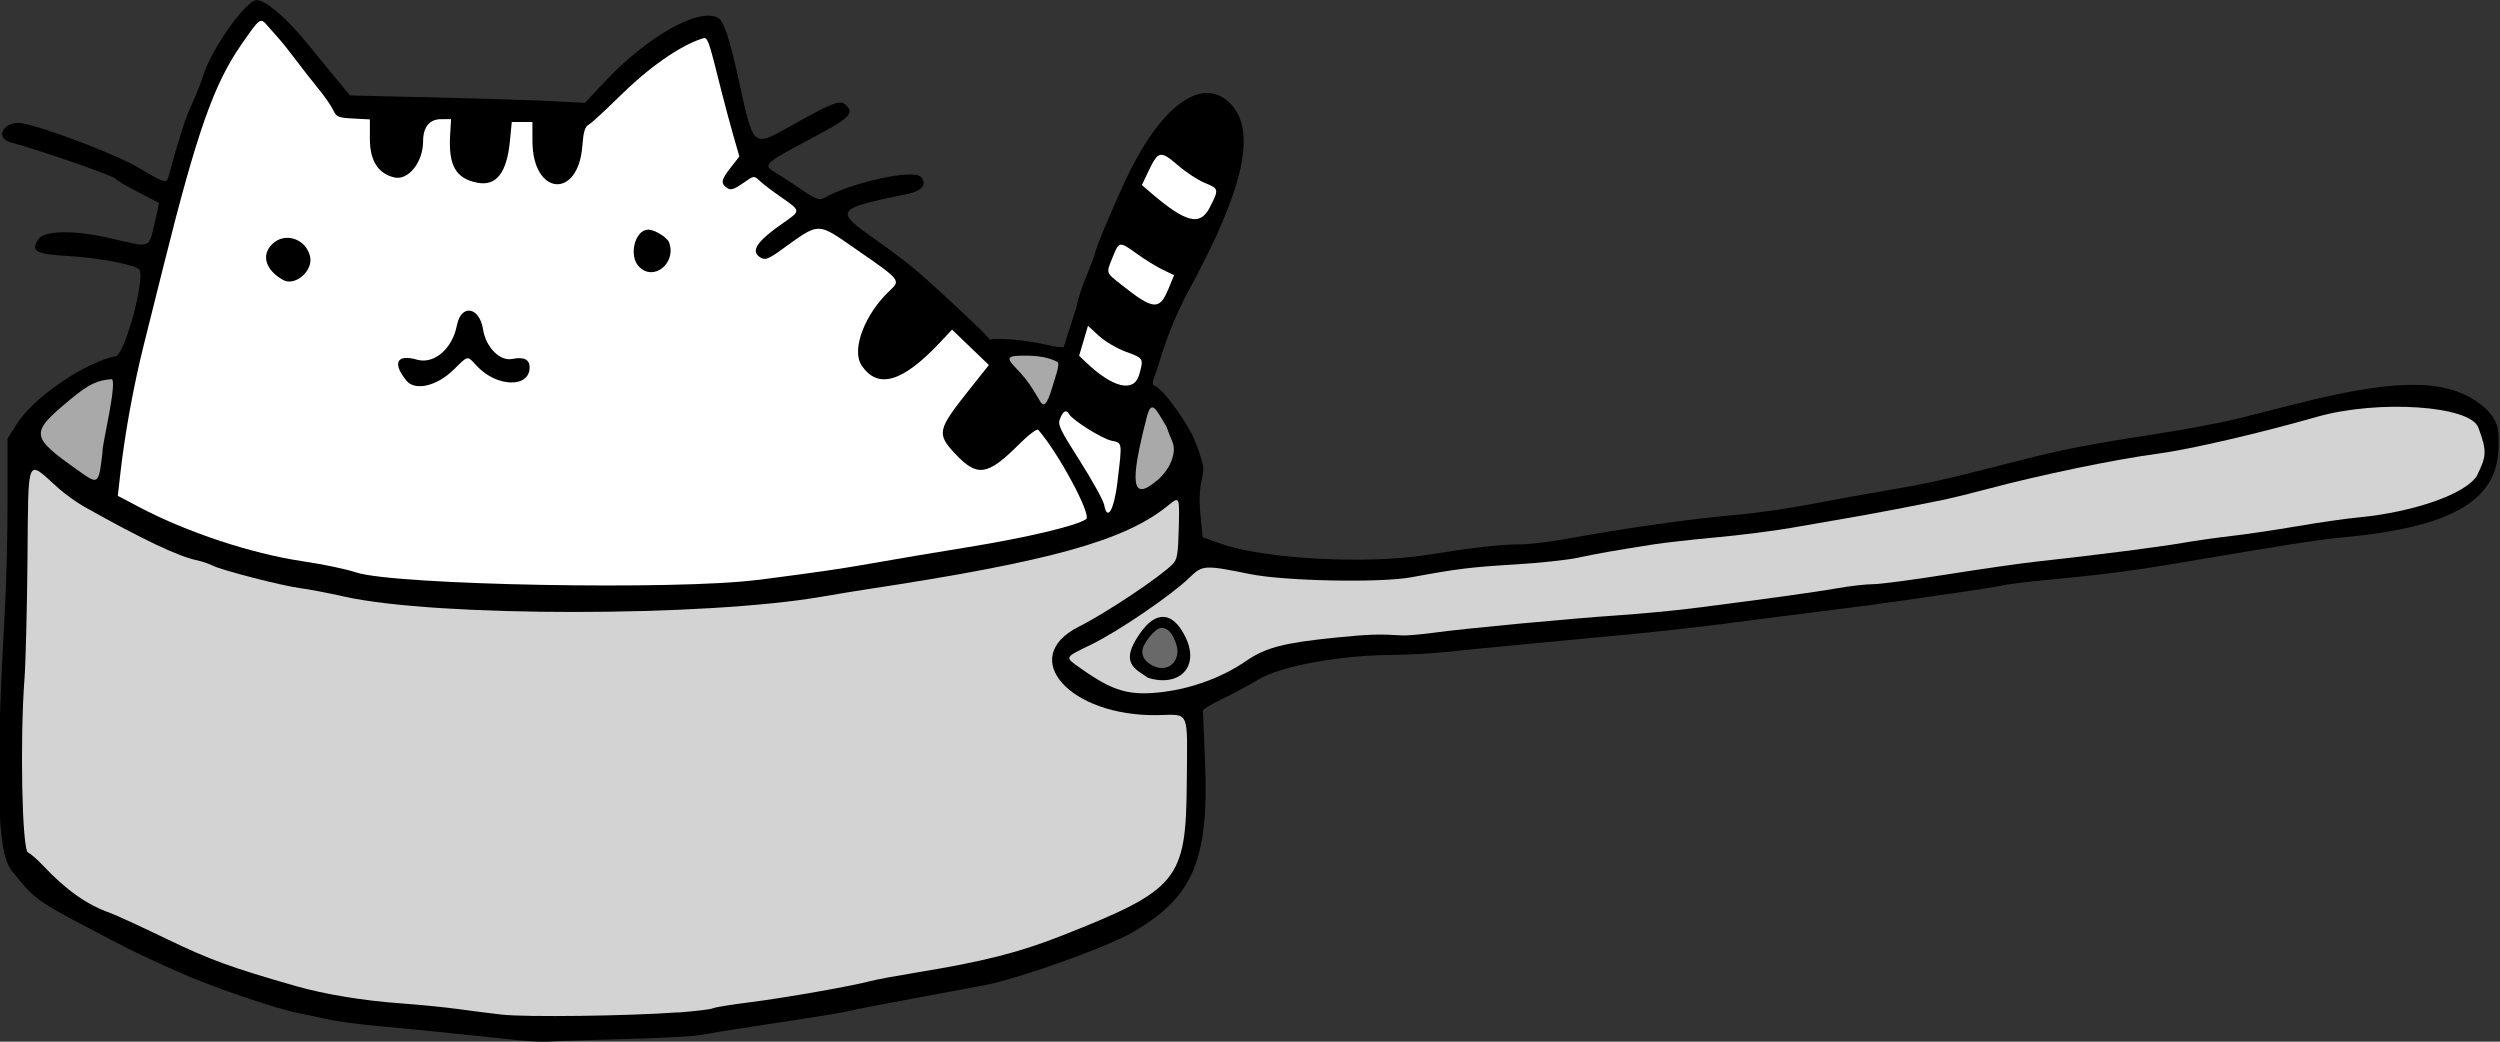 <?xml version="1.0" encoding="UTF-8" standalone="no"?>
<svg
   xmlns:dc="http://purl.org/dc/elements/1.1/"
   xmlns:cc="http://creativecommons.org/ns#"
   xmlns:rdf="http://www.w3.org/1999/02/22-rdf-syntax-ns#"
   xmlns:svg="http://www.w3.org/2000/svg"
   xmlns="http://www.w3.org/2000/svg"
   id="svg906"
   version="1.1"
   viewBox="0 0 31.75 13.229"
   height="13.229mm"
   width="31.75mm">
  <rect x="0" y="0" width="31.75" height="13.229" fill="#333333" stroke="none"/>
  <defs
     id="defs900" />
  <g
     transform="translate(-54.17,-46.809)"
     id="layer1">
    <g
       style="stroke-width:1"
       transform="matrix(1,0,0,1,-0.016,-8.889187e-4)"
       id="g1536">
      <path
         style="fill:#000000;stroke-width:1"
         d="m 60.743,60.018 c -0.158,-0.016 -0.508,-0.052 -0.778,-0.081 -0.27,-0.029 -0.696,-0.071 -0.947,-0.093 -0.251,-0.022 -0.556,-0.063 -0.677,-0.09 -0.121,-0.027 -0.273,-0.06 -0.338,-0.072 -0.298,-0.055 -1.121,-0.335 -1.556,-0.53 -0.503,-0.225 -0.589,-0.267 -1.21,-0.595 -0.583,-0.307 -0.632,-0.346 -0.908,-0.698 -0.182,-0.233 -0.203,-1.136 -0.079,-3.343 0.017,-0.307 0.032,-0.913 0.032,-1.347 l 1.2e-4,-0.788 0.115,-0.184 c 0.221,-0.354 0.91,-0.805 1.256,-0.861 0.119,-0.019 0.386,-1.014 0.3,-1.105 -0.056,-0.06 -0.532,-0.149 -0.901,-0.17 -0.411,-0.023 -0.476,-0.058 -0.384,-0.208 0.073,-0.119 0.461,-0.125 0.934,-0.014 0.503,0.118 0.47,0.129 0.545,-0.181 0.035,-0.147 0.06,-0.269 0.056,-0.272 -0.005,-0.003 -0.126,-0.065 -0.269,-0.139 -0.144,-0.074 -0.269,-0.149 -0.279,-0.166 -0.021,-0.036 -0.901,-0.343 -1.337,-0.465 -0.214,-0.06 -0.068,-0.285 0.156,-0.24 0.317,0.063 1.203,0.403 1.472,0.564 0.324,0.194 0.355,0.204 0.38,0.112 0.137,-0.501 0.215,-0.745 0.292,-0.909 0.051,-0.109 0.119,-0.279 0.15,-0.378 0.107,-0.339 0.543,-0.954 0.677,-0.954 0.112,0 0.375,0.223 0.628,0.533 0.121,0.148 0.296,0.362 0.389,0.474 l 0.169,0.204 1.066,0.025 c 0.586,0.014 1.257,0.035 1.492,0.047 l 0.426,0.022 0.251,-0.268 c 0.546,-0.583 1.217,-0.957 1.447,-0.806 0.063,0.041 0.138,0.261 0.229,0.669 0.231,1.034 0.17,0.983 0.776,0.648 0.467,-0.258 0.546,-0.284 0.617,-0.209 0.1,0.106 0.039,0.162 -0.484,0.439 -0.561,0.297 -0.581,0.317 -0.419,0.411 0.058,0.034 0.205,0.13 0.326,0.213 0.181,0.124 0.233,0.145 0.287,0.114 0.351,-0.2 1.14,-0.373 1.236,-0.271 0.084,0.09 0.016,0.179 -0.165,0.216 -0.927,0.19 -0.939,0.208 -0.418,0.576 0.444,0.314 0.562,0.413 1.227,1.039 0.299,0.281 0.21,0.246 0.266,0.229 0.241,-0.01 0.519,0.03 0.773,0.093 l 0.129,0.012 0.162,-0.504 c 0.044,-0.232 0.154,-0.448 0.233,-0.67 0,-0.054 0.202,-0.542 0.393,-0.951 0.433,-0.927 0.956,-1.321 1.312,-0.989 0.364,0.34 0.203,1.087 -0.522,2.414 -0.08,0.146 -0.252,0.502 -0.374,0.927 -0.041,0.144 -0.107,0.238 -0.046,0.262 0.125,0.049 0.449,0.53 0.507,0.692 0.047,0.109 0.066,0.176 0.091,0.265 0.025,0.055 0.024,0.129 -0.004,0.252 -0.027,0.117 -0.031,0.264 -0.012,0.445 l 0.027,0.27 0.237,0.083 c 0.547,0.192 1.846,0.262 2.605,0.141 0.597,-0.095 0.935,-0.134 1.172,-0.134 0.121,0 0.387,-0.03 0.59,-0.068 0.776,-0.142 1.598,-0.258 2.197,-0.31 0.267,-0.023 0.702,-0.088 1.066,-0.16 0.102,-0.02 0.331,-0.062 0.508,-0.093 0.945,-0.164 0.902,-0.155 2.047,-0.447 0.523,-0.133 0.861,-0.198 1.692,-0.326 0.372,-0.057 0.844,-0.146 1.049,-0.198 0.205,-0.052 0.524,-0.133 0.711,-0.18 1.373,-0.35 2.03,-0.327 2.451,0.087 0.148,0.169 0.133,0.265 0.132,0.479 -0.023,0.662 -0.595,0.993 -1.94,1.123 -0.365,0.035 -0.63,0.076 -2.081,0.322 -0.607,0.103 -0.969,0.15 -1.675,0.218 -0.279,0.027 -0.546,0.059 -0.592,0.071 -0.077,0.021 -0.425,0.073 -1.438,0.217 -0.205,0.029 -0.585,0.079 -0.846,0.111 -0.261,0.032 -0.771,0.097 -1.133,0.145 -0.363,0.048 -0.926,0.112 -1.252,0.143 -0.326,0.031 -0.935,0.089 -1.353,0.128 -0.419,0.04 -0.906,0.087 -1.083,0.106 -0.177,0.018 -0.465,0.034 -0.641,0.035 -0.675,0.002 -1.427,0.139 -1.718,0.314 -0.126,0.076 -0.336,0.188 -0.466,0.25 -0.13,0.062 -0.237,0.127 -0.236,0.144 5.12e-4,0.018 0.013,0.307 0.027,0.644 0.054,1.264 -0.157,1.746 -0.957,2.191 -0.333,0.185 -1.434,0.576 -1.833,0.65 -1.364,0.253 -1.677,0.313 -1.721,0.327 -0.054,0.018 -0.46,0.083 -1.235,0.2 -0.261,0.039 -0.55,0.086 -0.643,0.105 -0.093,0.019 -0.55,0.043 -1.015,0.055 -0.465,0.012 -0.892,0.026 -0.947,0.031 -0.056,0.005 -0.231,-0.003 -0.389,-0.019 z"
         id="path1518" />
      <path
         style="fill:#d3d3d3;stroke-width:1"
         d="m 62.793,59.669 c 0.225,-0.017 0.425,-0.041 0.444,-0.053 0.019,-0.012 0.23,-0.047 0.47,-0.077 0.433,-0.054 1.309,-0.208 1.536,-0.27 0.065,-0.018 0.332,-0.067 0.592,-0.11 0.84,-0.137 1.299,-0.254 1.843,-0.469 1.472,-0.582 1.57,-0.702 1.58,-1.931 0.008,-0.957 0.044,-0.873 -0.373,-0.867 -1.115,0.017 -1.779,-0.731 -0.997,-1.124 0.348,-0.175 1.031,-0.63 1.193,-0.796 0.055,-0.056 0.067,-0.127 0.075,-0.446 0.011,-0.418 0.012,-0.416 -0.138,-0.294 -0.55,0.447 -1.502,0.71 -3.843,1.065 -0.121,0.018 -0.365,0.059 -0.541,0.089 -1.496,0.261 -4.913,0.261 -6.073,10e-4 -0.205,-0.046 -0.456,-0.094 -0.558,-0.107 -0.233,-0.03 -1.003,-0.228 -1.117,-0.287 -0.047,-0.024 -0.135,-0.054 -0.196,-0.067 -0.237,-0.048 -0.692,-0.264 -1.433,-0.68 -0.096,-0.054 -0.245,-0.161 -0.33,-0.237 -0.413,-0.369 -0.379,-0.447 -0.392,0.917 -0.006,0.63 -0.023,1.308 -0.038,1.506 -0.059,0.777 -0.031,2.174 0.045,2.205 0.032,0.013 0.12,0.09 0.195,0.17 0.286,0.304 0.553,0.493 0.842,0.595 0.072,0.025 0.399,0.176 0.727,0.334 0.543,0.262 0.818,0.363 1.645,0.599 0.361,0.103 0.853,0.184 1.329,0.218 0.237,0.017 0.559,0.049 0.718,0.071 0.158,0.022 0.409,0.054 0.558,0.071 0.305,0.035 1.615,0.018 2.237,-0.028 z"
         id="path1516" />
      <path
         style="fill:#d3d3d3;fill-opacity:1;stroke-width:1"
         d="m 68.973,55.595 c 0.358,-0.044 0.746,-0.189 1.034,-0.388 0.252,-0.174 0.483,-0.234 1.156,-0.301 0.413,-0.041 0.536,-0.045 0.837,-0.026 0.051,0.003 0.222,-0.012 0.381,-0.033 0.409,-0.056 1.715,-0.179 2.346,-0.222 0.295,-0.02 0.729,-0.061 0.964,-0.091 0.911,-0.116 1.556,-0.205 1.832,-0.254 0.158,-0.028 0.361,-0.051 0.45,-0.051 0.089,-7e-5 0.516,-0.056 0.947,-0.125 0.432,-0.069 0.945,-0.142 1.14,-0.163 0.7,-0.076 1.545,-0.184 1.844,-0.236 0.167,-0.029 0.449,-0.069 0.626,-0.089 0.177,-0.02 0.55,-0.075 0.829,-0.123 0.279,-0.048 0.622,-0.097 0.761,-0.11 0.721,-0.067 1.392,-0.303 1.526,-0.537 0.113,-0.241 0.132,-0.292 0.015,-0.606 -0.1,-0.279 -1.274,-0.358 -2.051,-0.136 -0.721,0.206 -1.611,0.413 -2.01,0.466 -0.554,0.074 -1.494,0.269 -2.182,0.452 -0.195,0.052 -0.431,0.11 -0.524,0.13 -0.363,0.075 -0.895,0.177 -1.218,0.233 -0.186,0.032 -0.521,0.09 -0.744,0.129 -0.223,0.039 -0.65,0.093 -0.947,0.12 -0.298,0.027 -0.656,0.068 -0.795,0.089 -0.507,0.08 -0.732,0.119 -0.964,0.17 -0.13,0.028 -0.488,0.067 -0.795,0.085 -0.566,0.034 -0.743,0.056 -1.32,0.163 -0.392,0.073 -1.607,0.049 -2.047,-0.04 -0.584,-0.118 -0.606,-0.117 -0.773,0.046 -0.223,0.218 -0.903,0.682 -1.243,0.847 -0.352,0.171 -0.345,0.157 -0.14,0.302 0.423,0.299 0.62,0.355 1.065,0.3 z"
         id="path1514" />
      <path
         style="fill:#000000;stroke-width:1"
         d="m 68.671,55.354 c -0.177,-0.115 -0.18,-0.246 -0.013,-0.492 0.207,-0.304 0.424,-0.289 0.584,0.04 0.186,0.383 -0.085,0.638 -0.476,0.516 z"
         id="path1512" />
      <path
         style="fill:#696969;fill-opacity:1;stroke-width:1"
         d="m 69.131,55.013 c -0.042,-0.135 -0.094,-0.226 -0.195,-0.229 -0.074,-0.002 -0.236,0.193 -0.242,0.293 -0.009,0.154 0.181,0.21 0.21,0.214 0.196,0.027 0.263,-0.161 0.226,-0.278 z"
         id="path1510" />
      <path
         style="fill:#ffffff;stroke-width:1"
         d="m 63.805,54.176 c 0.834,-0.109 1.016,-0.136 1.421,-0.206 0.524,-0.091 0.679,-0.118 1.252,-0.211 0.755,-0.123 1.374,-0.27 1.502,-0.356 0.073,-0.05 -0.347,-0.834 -0.608,-1.134 -0.016,-0.019 -0.124,0.063 -0.253,0.192 -0.393,0.391 -0.522,0.409 -0.8,0.114 -0.24,-0.256 -0.23,-0.304 0.171,-0.809 l 0.255,-0.32 -0.234,-0.225 -0.234,-0.225 -0.153,0.163 c -0.478,0.508 -0.792,0.599 -0.997,0.289 -0.132,-0.2 0.045,-0.659 0.369,-0.957 0.128,-0.118 0.114,-0.134 -0.391,-0.483 -0.565,-0.39 -0.486,-0.39 -1.028,-0.003 -0.127,0.091 -0.176,0.108 -0.225,0.08 -0.143,-0.081 -0.065,-0.203 0.284,-0.446 0.223,-0.155 0.224,-0.149 -0.034,-0.328 -0.107,-0.074 -0.227,-0.166 -0.267,-0.204 -0.072,-0.069 -0.074,-0.069 -0.214,0.03 -0.107,0.075 -0.155,0.091 -0.196,0.063 -0.09,-0.06 -0.083,-0.104 0.037,-0.257 l 0.114,-0.146 -0.076,-0.264 c -0.042,-0.145 -0.108,-0.394 -0.148,-0.552 -0.178,-0.71 -0.177,-0.705 -0.253,-0.68 -0.289,0.095 -0.681,0.371 -1.058,0.745 -0.171,0.169 -0.34,0.325 -0.376,0.345 -0.051,0.029 -0.069,0.089 -0.083,0.27 -0.052,0.687 -0.633,0.633 -0.634,-0.059 l -4.98e-4,-0.243 h -0.131 -0.131 l -0.023,0.239 c -0.039,0.407 -0.174,0.58 -0.415,0.532 -0.273,-0.054 -0.367,-0.218 -0.345,-0.602 l 0.012,-0.205 -0.125,3e-5 c -0.149,8e-5 -0.23,0.099 -0.23,0.28 0,0.266 -0.188,0.502 -0.366,0.46 -0.205,-0.048 -0.31,-0.213 -0.31,-0.488 v -0.249 l -0.211,-0.011 c -0.19,-0.01 -0.215,-0.02 -0.254,-0.106 -0.024,-0.052 -0.108,-0.174 -0.187,-0.27 -0.079,-0.096 -0.204,-0.256 -0.278,-0.355 -0.074,-0.099 -0.172,-0.223 -0.219,-0.276 -0.047,-0.053 -0.115,-0.13 -0.151,-0.171 -0.093,-0.107 -0.093,-0.107 -0.341,0.251 -0.343,0.498 -0.557,1.107 -0.977,2.788 -0.064,0.257 -0.178,0.711 -0.252,1.008 -0.133,0.53 -0.245,1.15 -0.302,1.664 l -0.029,0.259 0.272,0.143 c 0.605,0.319 1.417,0.588 2.066,0.686 0.296,0.045 0.54,0.096 0.694,0.145 0.495,0.16 4.079,0.226 5.092,0.093 z"
         id="path1508" />
      <path
         style="fill:#000000;stroke-width:1"
         d="m 59.348,51.644 c -0.183,-0.223 -0.124,-0.34 0.135,-0.266 0.216,0.061 0.449,-0.14 0.505,-0.434 0.052,-0.277 0.287,-0.242 0.333,0.05 0.036,0.225 0.212,0.405 0.367,0.375 0.151,-0.03 0.224,0.004 0.224,0.107 0,0.262 -0.415,0.253 -0.667,-0.015 -0.131,-0.14 -0.106,-0.143 -0.3,0.046 -0.211,0.207 -0.488,0.271 -0.597,0.138 z"
         id="path1506" />
      <path
         style="fill:#000000;stroke-width:1"
         d="m 57.78,50.365 c -0.221,-0.125 -0.279,-0.313 -0.139,-0.453 0.16,-0.16 0.429,-0.073 0.483,0.155 0.043,0.182 -0.191,0.384 -0.344,0.298 z"
         id="path1504" />
      <path
         style="fill:#000000;stroke-width:1"
         d="m 62.299,50.194 c -0.132,-0.14 -0.048,-0.468 0.12,-0.468 0.081,0 0.242,0.099 0.265,0.164 0.096,0.265 -0.201,0.5 -0.385,0.304 z"
         id="path1502" />
      <path
         style="fill:#ffffff;stroke-width:1"
         d="m 68.378,52.925 c 0.061,-0.503 0.063,-0.491 -0.075,-0.518 -0.117,-0.023 -0.493,-0.258 -0.538,-0.336 -0.036,-0.063 -0.073,-0.047 -0.114,0.05 -0.035,0.082 -0.013,0.13 0.25,0.543 0.158,0.249 0.297,0.5 0.308,0.558 0.04,0.215 0.125,0.067 0.17,-0.296 z"
         id="path1500" />
      <path
         style="fill:#a9a9a9;stroke-width:1"
         d="m 68.887,52.907 c 0.165,-0.143 0.247,-0.356 0.187,-0.49 -0.02,-0.044 -0.053,-0.13 -0.074,-0.19 -0.142,-0.237 -0.191,-0.348 -0.251,-0.115 -0.212,0.825 -0.201,1.086 0.138,0.794 z"
         id="path1498" />
      <path
         style="fill:#a9a9a9;fill-opacity:1;stroke-width:1"
         d="m 55.489,52.532 c -0.01,-0.049 0.198,-0.913 0.111,-0.907 -0.178,0.018 -0.274,0.052 -0.531,0.266 -0.507,0.423 -0.501,0.462 0.122,0.903 0.248,0.176 0.25,0.174 0.299,-0.263 z"
         id="path1496" />
      <path
         style="fill:#a9a9a9;fill-opacity:1;stroke-width:1"
         d="m 67.556,51.709 c 0.04,-0.137 0.084,-0.246 0.066,-0.298 -0.149,-0.086 -0.354,-0.089 -0.521,-0.082 -0.18,0.01 -0.068,0.09 0.042,0.214 0.095,0.106 0.13,0.158 0.236,0.335 0.061,0.122 0.102,0.082 0.177,-0.169 z"
         id="path1494" />
      <path
         style="fill:#ffffff;stroke-width:1"
         d="m 68.654,51.567 c 0.058,-0.205 0.056,-0.208 -0.165,-0.288 -0.112,-0.04 -0.267,-0.131 -0.345,-0.202 l -0.141,-0.129 -0.056,0.19 -0.056,0.19 0.088,0.084 c 0.343,0.327 0.61,0.388 0.675,0.155 z"
         id="path1492" />
      <path
         style="fill:#ffffff;stroke-width:1"
         d="m 69.02,50.492 0.077,-0.188 -0.143,-0.068 c -0.078,-0.037 -0.224,-0.127 -0.324,-0.199 -0.228,-0.165 -0.231,-0.165 -0.311,0.034 -0.087,0.215 -0.093,0.195 0.111,0.357 0.398,0.316 0.481,0.325 0.589,0.064 z"
         id="path1490" />
      <path
         style="fill:#ffffff;stroke-width:1"
         d="m 69.551,49.442 c 0.118,-0.23 0.116,-0.236 -0.066,-0.31 -0.086,-0.035 -0.239,-0.136 -0.341,-0.224 -0.217,-0.188 -0.249,-0.183 -0.367,0.065 l -0.089,0.187 0.109,0.094 c 0.451,0.387 0.63,0.432 0.755,0.188 z"
         id="path1486" />
    </g>
  </g>
</svg>
